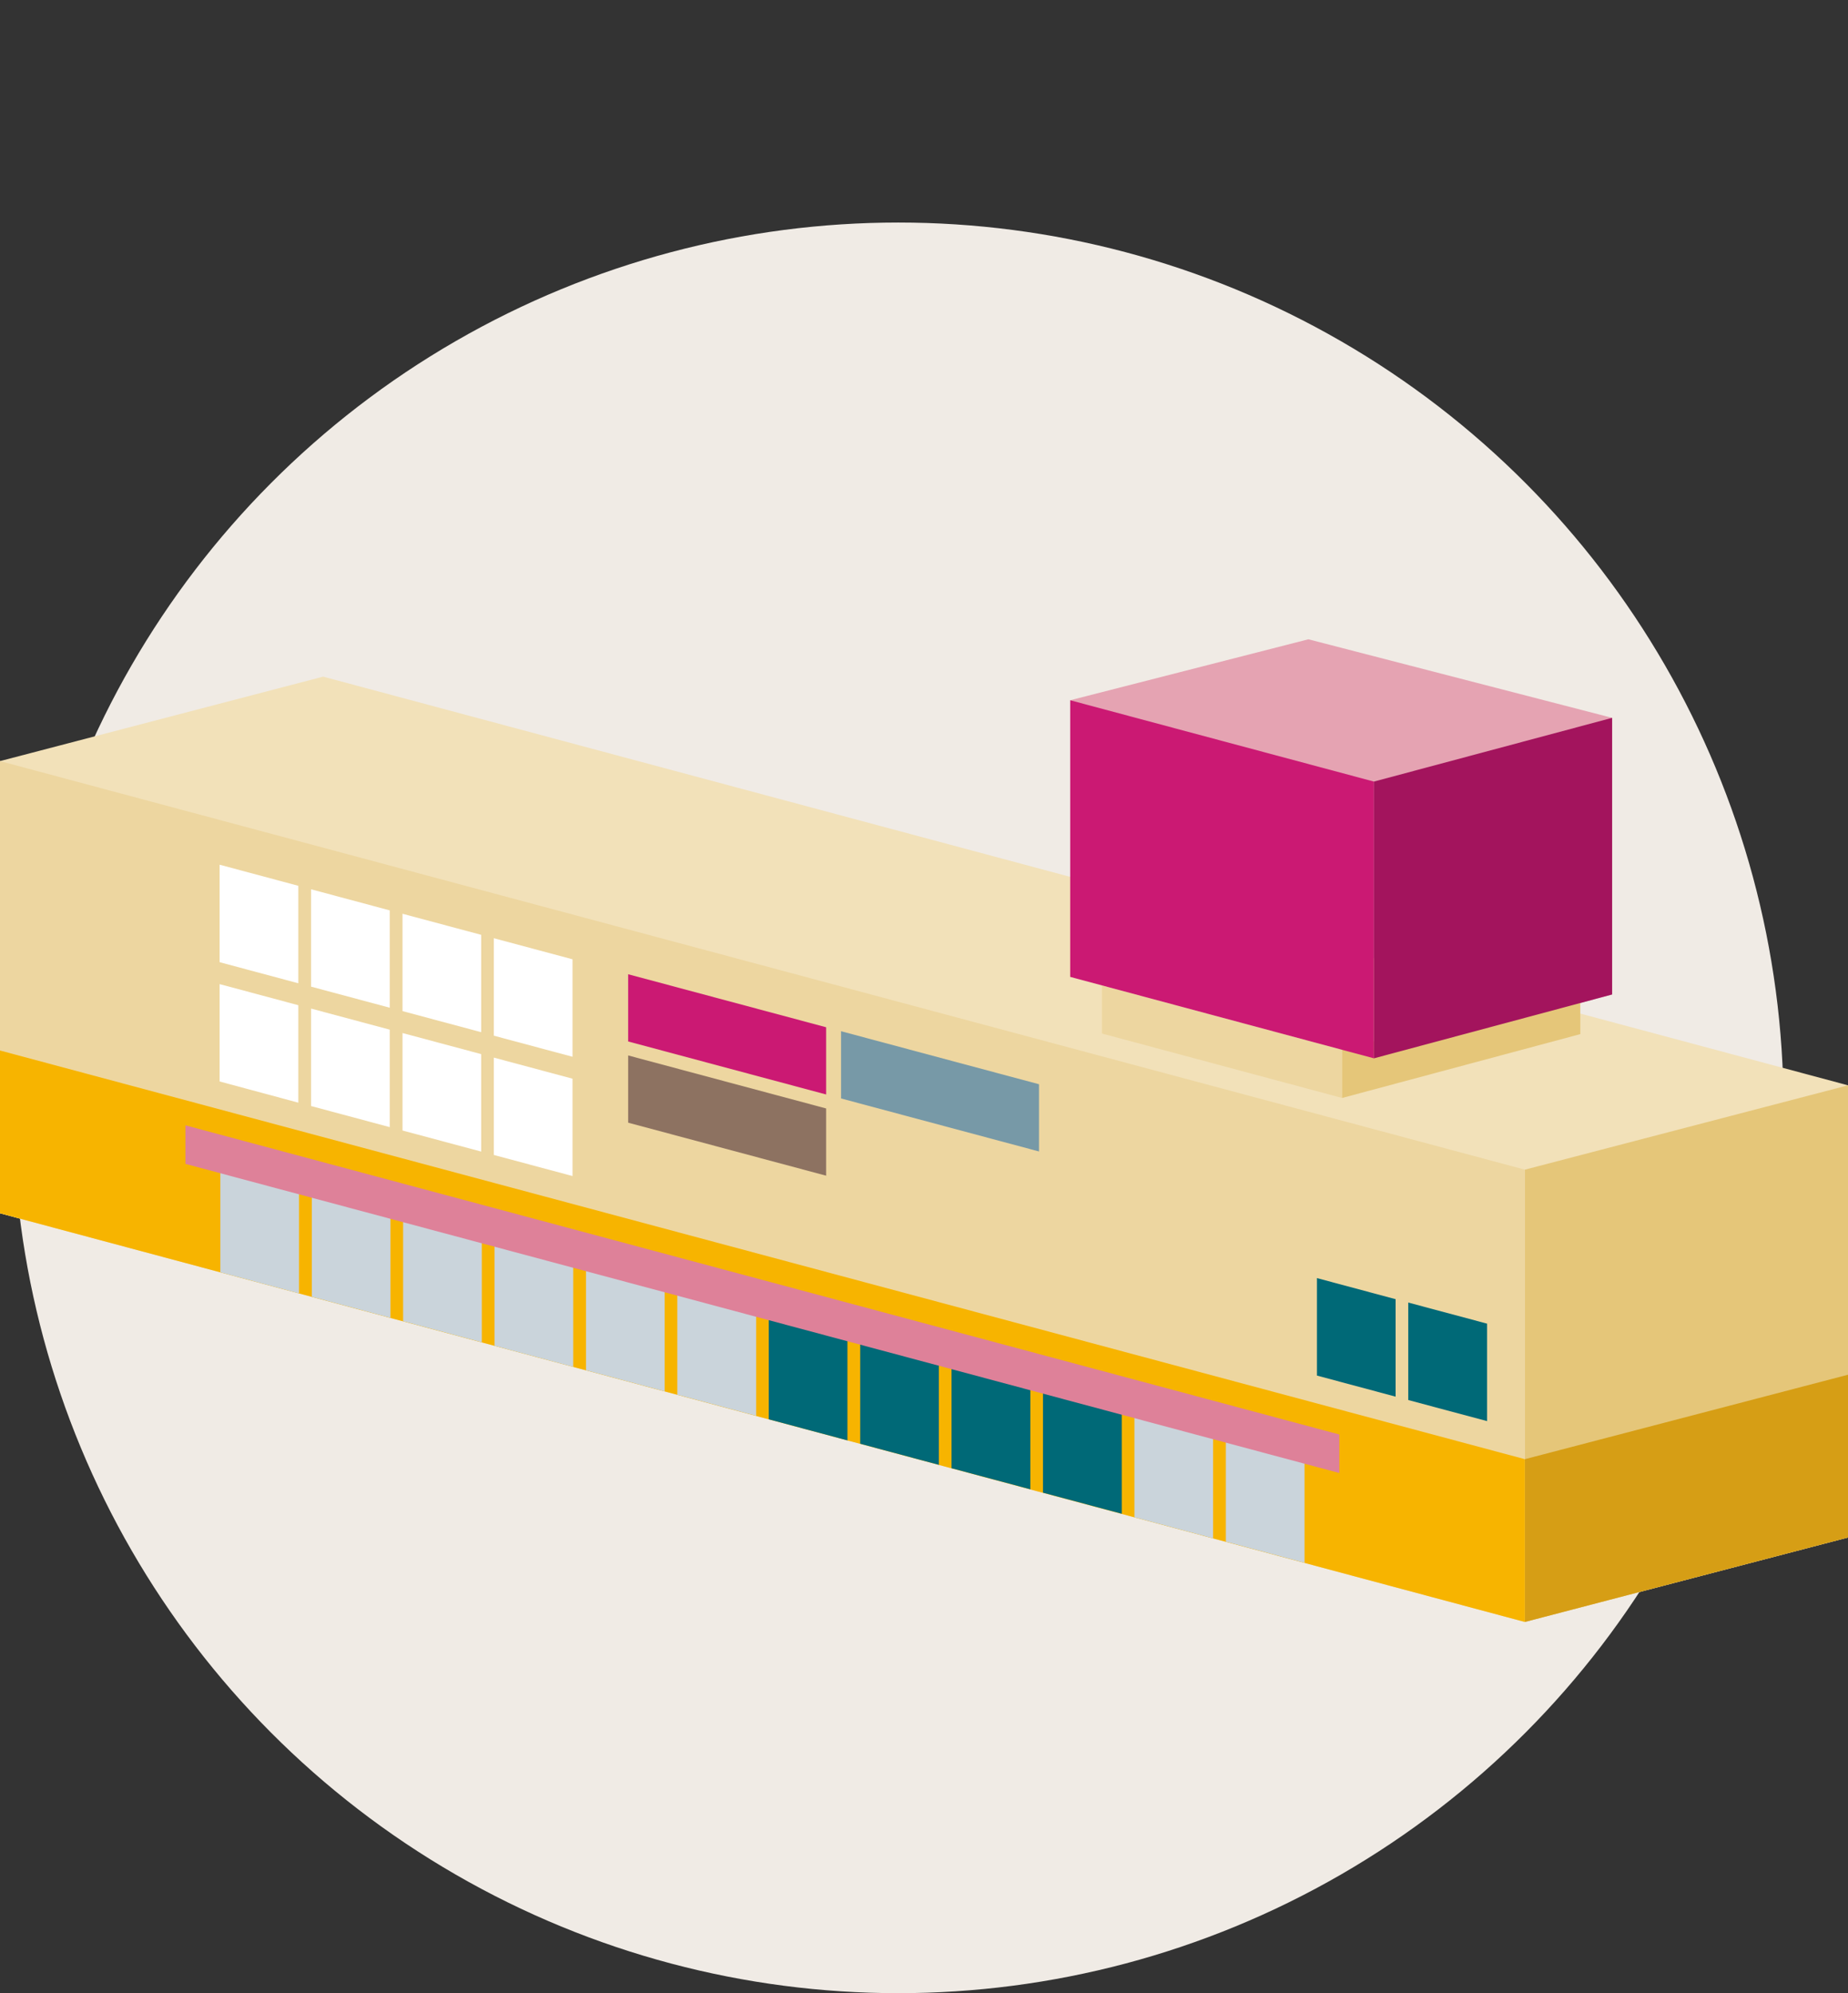 <svg xmlns="http://www.w3.org/2000/svg" viewBox="0 0 153.39 165.43"><rect x="0" y="0" width="153.39" height="165.43" fill="#333333" stroke="none"/><defs><style>.cls-1{fill:#f0ebe5;}.cls-2{fill:#e5a3b2;}.cls-3{fill:#f2e1b9;}.cls-4{fill:#edd6a0;}.cls-5{fill:#e5c679;}.cls-6{fill:#d69e15;}.cls-7{fill:#fff;}.cls-8{fill:#006977;}.cls-9{fill:#cb1973;}.cls-10{fill:#8d7261;}.cls-11{fill:#7799a7;}.cls-12{fill:#f7b400;}.cls-13{fill:#cad4db;}.cls-14{fill:#de8199;}.cls-15{fill:#a3145d;}</style></defs><g id="持続未来株式会社"><circle class="cls-1" cx="74.56" cy="91.95" r="73.48"/><polygon class="cls-2" points="133.81 59.58 108.6 53.06 88.83 58.12 114.04 87.84 114.04 87.84 114.04 87.84 114.04 87.84 114.04 87.84 133.81 82.54 133.81 59.58"/><polygon class="cls-3" points="26.82 56.16 0 63.17 0 63.17 0 100.7 0 100.7 126.57 134.62 153.39 127.61 153.39 90.08 26.82 56.16"/><polygon class="cls-4" points="111.4 87.13 91.46 81.79 91.46 85.78 111.4 91.13 111.4 87.13"/><polygon class="cls-5" points="126.57 97.08 126.57 134.62 153.39 127.61 153.39 90.08 126.57 97.08"/><polygon class="cls-5" points="111.4 87.13 111.4 91.13 131.17 85.83 131.17 81.83 111.4 87.13"/><polygon class="cls-6" points="126.57 121.11 126.57 134.62 153.39 127.61 153.39 114.1 126.57 121.11"/><polygon class="cls-4" points="126.57 134.62 0 100.7 0 63.17 126.57 97.08 126.57 134.62"/><polygon class="cls-7" points="18.23 71.77 24.76 73.52 24.76 81.61 18.23 79.86 18.23 71.77"/><polygon class="cls-7" points="25.82 73.81 32.35 75.56 32.35 83.64 25.82 81.89 25.82 73.81"/><polygon class="cls-7" points="33.41 75.84 39.94 77.59 39.94 85.67 33.41 83.92 33.41 75.84"/><polygon class="cls-7" points="40.99 77.87 47.52 79.62 47.52 87.71 40.99 85.96 40.99 77.87"/><polygon class="cls-7" points="18.23 81.68 24.76 83.43 24.76 91.52 18.23 89.76 18.23 81.68"/><polygon class="cls-7" points="25.82 83.71 32.35 85.46 32.35 93.55 25.82 91.8 25.82 83.71"/><polygon class="cls-7" points="33.41 85.74 39.94 87.49 39.94 95.58 33.41 93.83 33.41 85.74"/><polygon class="cls-7" points="40.99 87.78 47.52 89.53 47.52 97.61 40.99 95.86 40.99 87.78"/><polygon class="cls-8" points="109.31 106.08 115.84 107.83 115.84 115.92 109.31 114.17 109.31 106.08"/><polygon class="cls-8" points="116.89 108.11 123.43 109.86 123.43 117.95 116.89 116.2 116.89 108.11"/><polygon class="cls-9" points="68.57 90.84 52.14 86.44 52.14 80.86 68.57 85.26 68.57 90.84"/><polygon class="cls-10" points="68.57 97.58 52.14 93.18 52.14 87.6 68.57 92 68.57 97.58"/><polygon class="cls-11" points="86.24 95.57 69.81 91.17 69.81 85.59 86.24 89.99 86.24 95.57"/><polygon class="cls-12" points="126.57 134.62 0 100.7 0 87.19 126.57 121.11 126.57 134.62"/><polygon class="cls-13" points="18.29 96.74 24.82 98.49 24.82 107.35 18.29 105.6 18.29 96.74"/><polygon class="cls-13" points="25.88 98.77 32.41 100.52 32.41 109.38 25.88 107.63 25.88 98.77"/><polygon class="cls-13" points="33.46 100.81 39.99 102.56 39.99 111.41 33.46 109.66 33.46 100.81"/><polygon class="cls-13" points="41.05 102.84 47.58 104.59 47.58 113.45 41.05 111.7 41.05 102.84"/><polygon class="cls-13" points="48.64 104.87 55.17 106.62 55.17 115.48 48.64 113.73 48.64 104.87"/><polygon class="cls-13" points="56.22 106.91 62.76 108.66 62.76 117.51 56.22 115.76 56.22 106.91"/><polygon class="cls-8" points="63.81 108.94 70.34 110.69 70.34 119.55 63.81 117.8 63.81 108.94"/><polygon class="cls-8" points="71.4 110.97 77.93 112.72 77.93 121.58 71.4 119.83 71.4 110.97"/><polygon class="cls-8" points="78.98 113 85.52 114.75 85.52 123.61 78.98 121.86 78.98 113"/><polygon class="cls-8" points="86.57 115.04 93.11 116.79 93.11 125.64 86.57 123.89 86.57 115.04"/><polygon class="cls-13" points="94.16 117.07 100.69 118.82 100.69 127.68 94.16 125.93 94.16 117.07"/><polygon class="cls-13" points="101.75 119.1 108.28 120.85 108.28 129.71 101.75 127.96 101.75 119.1"/><polygon class="cls-14" points="111.17 122.26 15.39 96.6 15.39 93.4 111.17 119.06 111.17 122.26"/><polygon class="cls-9" points="114.04 87.84 88.83 81.08 88.83 58.12 114.04 64.87 114.04 87.84"/><polygon class="cls-15" points="114.04 64.87 114.04 87.84 133.81 82.54 133.81 59.58 114.04 64.87"/></g></svg>